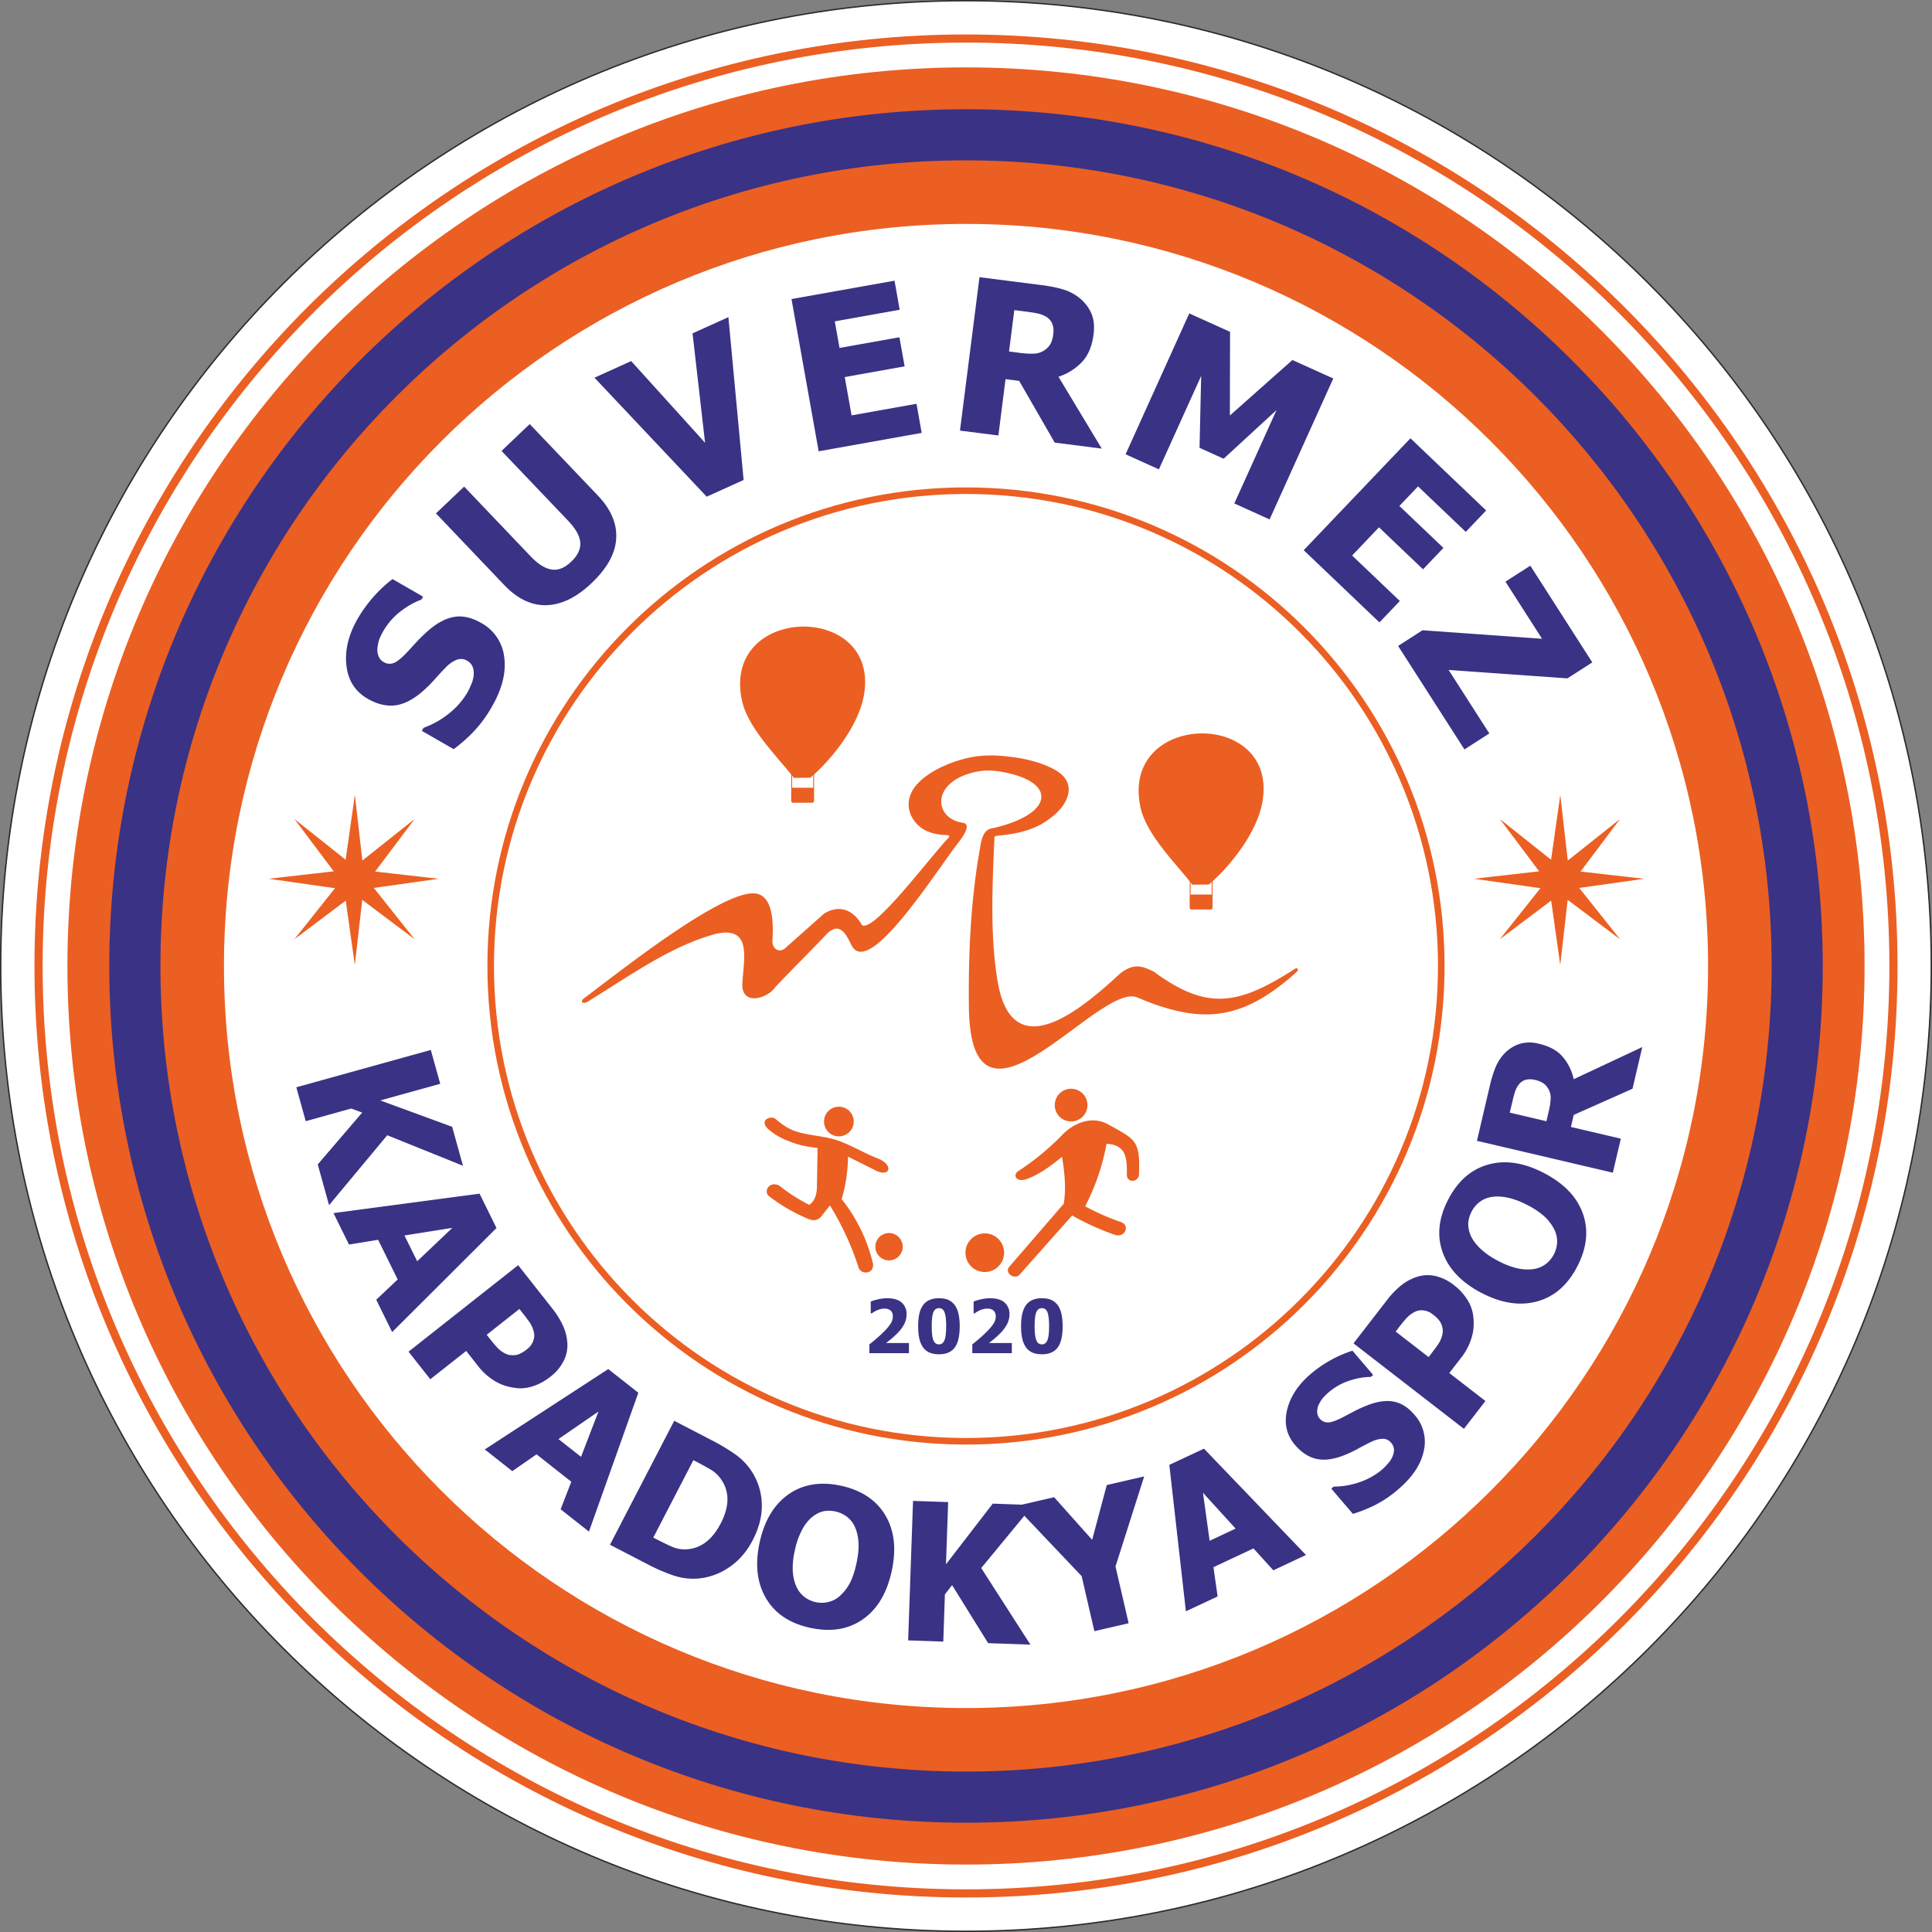 <svg xmlns="http://www.w3.org/2000/svg" width="500" height="500" fill="none"><rect width="100%" height="100%" fill="#808080" stroke="none"/><path fill="#fff" fill-rule="evenodd" d="M250 .18c137.98 0 249.82 111.84 249.82 249.81S387.98 499.81 250.01 499.81.19 387.96.19 250 112.03.18 250 .18Z" clip-rule="evenodd"/><path fill="#2B2B2A" d="M499.64 250c0 137.87-111.77 249.64-249.64 249.64S.36 387.87.36 250 112.13.36 250 .36 499.64 112.13 499.64 250Zm.36 0C500 111.93 388.07 0 250 0S0 111.93 0 250s111.93 250 250 250 250-111.93 250-250Z"/><path fill="#EB5F22" fill-rule="evenodd" d="M250 17.44c128.44 0 232.55 104.12 232.55 232.55 0 128.44-104.12 232.56-232.55 232.56-128.44 0-232.55-104.12-232.55-232.56C17.45 121.56 121.56 17.44 250 17.44Z" clip-rule="evenodd"/><path fill="#EB5F22" fill-rule="evenodd" d="M250 11.02c131.98 0 238.97 107 238.97 238.97 0 131.98-106.99 238.97-238.97 238.97-131.98 0-238.97-106.99-238.97-238.97C11.03 118.01 118.02 11.02 250 11.02Zm0-2.1c133.14 0 241.08 107.93 241.08 241.07 0 133.15-107.94 241.08-241.08 241.08-133.14 0-241.08-107.93-241.08-241.08C8.92 116.85 116.86 8.92 250 8.92Z" clip-rule="evenodd"/><path fill="#3A3285" fill-rule="evenodd" d="M250 28.27c122.46 0 221.73 99.27 221.73 221.72 0 122.46-99.27 221.73-221.72 221.73-122.46 0-221.73-99.27-221.73-221.73 0-122.45 99.27-221.72 221.73-221.72Z" clip-rule="evenodd"/><path fill="#EB5F22" fill-rule="evenodd" d="M250 41.5c115.15 0 208.5 93.35 208.5 208.5 0 115.14-93.35 208.48-208.5 208.48-115.14 0-208.48-93.34-208.48-208.48 0-115.15 93.34-208.5 208.48-208.5Z" clip-rule="evenodd"/><path fill="#fff" fill-rule="evenodd" d="M250 57.95c106.07 0 192.05 85.98 192.05 192.05 0 106.06-85.98 192.04-192.05 192.04-106.06 0-192.04-85.98-192.04-192.04 0-106.07 85.98-192.05 192.04-192.05Z" clip-rule="evenodd"/><path fill="#3A3285" d="M127.33 182.84a32.61 32.61 0 0 1-4.8 6.54 40.4 40.4 0 0 1-5.12 4.5l-8.25-4.74.45-.78c2.47-.9 4.7-2.16 6.7-3.8a19.88 19.88 0 0 0 4.69-5.4c.28-.5.6-1.18.96-2.05a7.9 7.9 0 0 0 .62-2.26c.08-.76.01-1.49-.22-2.17a3.13 3.13 0 0 0-1.5-1.7 3 3 0 0 0-2.72-.2 7.6 7.6 0 0 0-2.59 1.76c-.99 1-2 2.09-3.05 3.27a34.09 34.09 0 0 1-3.19 3.17c-2.5 2.14-4.87 3.33-7.14 3.58-2.26.24-4.6-.33-7.01-1.72-3.25-1.87-5.08-4.75-5.51-8.65-.43-3.91.53-7.91 2.9-12.03a35.1 35.1 0 0 1 9.03-10.3l7.92 4.56-.44.76c-1.83.66-3.66 1.7-5.48 3.11a17.3 17.3 0 0 0-5.43 7.2 9.2 9.2 0 0 0-.47 2.27c-.08.68.02 1.36.28 2.02a2.9 2.9 0 0 0 1.29 1.54 3 3 0 0 0 2.64.27c.88-.33 2.05-1.28 3.5-2.83l2.7-2.93c.88-.92 1.88-1.89 3.02-2.86 2.24-1.9 4.44-3.02 6.59-3.34 2.13-.33 4.41.2 6.81 1.58a11.53 11.53 0 0 1 5.98 8.84c.54 3.91-.51 8.17-3.16 12.79Zm25.8-31.96c-3.89 3.71-7.78 5.62-11.67 5.74-3.88.12-7.55-1.63-11-5.25l-17.63-18.5 7.29-6.94 17.21 18.05c1.92 2.01 3.72 3.15 5.42 3.41 1.7.27 3.4-.41 5.1-2.05 1.67-1.59 2.44-3.22 2.32-4.92-.11-1.69-1.17-3.58-3.16-5.67L129.8 116.7l7.29-6.95 17.61 18.47c3.4 3.56 5 7.28 4.77 11.14-.21 3.86-2.33 7.7-6.34 11.52Zm35.38-68.8 3.94 42.14-9.56 4.32-29.04-30.79 9.5-4.3 19.12 21.14-3.24-28.31 9.28-4.2Zm23.36 34.72-7.03-39.4 26.66-4.76 1.34 7.53-16.8 3 1.23 6.88 15.5-2.76 1.35 7.53-15.5 2.77 1.77 9.91 16.8-3 1.34 7.53-26.66 4.77Zm73.27-.7-12.18-1.55-9.2-15.98-3.53-.45-1.85 14.58-9.94-1.26 5.05-39.7 15.97 2.03c2.2.28 4.1.66 5.7 1.14 1.61.49 3.05 1.25 4.32 2.3a10.64 10.64 0 0 1 2.95 3.87c.66 1.5.85 3.33.58 5.48-.39 3.04-1.38 5.4-3 7.13a14.57 14.57 0 0 1-6.08 3.81l11.2 18.6Zm-12.55-29.62c.13-1 .04-1.88-.25-2.65a3.82 3.82 0 0 0-1.68-1.91 6.99 6.99 0 0 0-2.01-.77c-.75-.17-1.7-.32-2.83-.47l-3.32-.42-1.36 10.7 2.84.37c1.38.17 2.57.24 3.56.19a5.18 5.18 0 0 0 4.24-2.37c.4-.66.67-1.55.8-2.67Zm55.98 47.94-9.13-4.13 10.93-24.17-13.7 12.6-6.23-2.83.42-18.6-10.94 24.18-8.62-3.9 16.48-36.46 10.56 4.77-.05 21.65 16.19-14.36 10.57 4.78-16.48 36.47Zm8.83 7.97 27.62-28.96 19.6 18.68-5.28 5.54-12.35-11.77-4.83 5.06 11.4 10.86-5.28 5.54-11.4-10.87-6.95 7.3 12.35 11.77-5.28 5.54-19.6-18.69Zm41.6 51.56-17.17-26.78 6.32-4.06 30.93 2.2-9.47-14.78 6.44-4.13 16.04 25.03-6.44 4.13-30.75-2.18 10.54 16.44-6.44 4.13Z"/><path fill="#EB5F22" fill-rule="evenodd" d="M200.67 289.57c-1.13-.94-4.2.25-2.05 2.46a16.34 16.34 0 0 0 5.5 3.28c2.31.99 4.97 1.55 7.47 1.77l-.17 10.05c-.02 2.14-.63 3.74-1.97 4.68a42.67 42.67 0 0 1-7.8-5c-2.68-1.23-4.04 1.57-2.7 2.7a44.95 44.95 0 0 0 10.1 5.9c1.42.6 2.64.5 3.52-.65l2.22-2.79a72.9 72.9 0 0 1 7.46 16.25c.92 1.86 4.13 1.32 3.66-1.27a42.5 42.5 0 0 0-8.09-16.62 40.08 40.08 0 0 0 1.64-11l7.55 3.78c3.45 1.43 4.22-1.7.18-3.29-4.22-1.66-7.79-4.03-11.91-5.12-1.75-.46-3.8-.7-5.6-1.04-3.5-.65-5.4-1.02-9-4.1Zm16.43-3.16a3.84 3.84 0 1 1 0 7.68 3.84 3.84 0 0 1 0-7.68Z" clip-rule="evenodd"/><path fill="#EB5F22" fill-rule="evenodd" d="M230.08 319.11a3.54 3.54 0 1 1 0 7.08 3.54 3.54 0 0 1 0-7.08Zm24.78.09a5 5 0 1 1 0 10 5 5 0 0 1 0-10Zm19.98-25.42a65.29 65.29 0 0 1-11.32 9.3c-1.48.98-.58 2.98 2.07 2.1.56-.2 1.12-.42 1.67-.68 2.56-1.19 5.08-3.08 7.59-5.12.68 4.1 1.09 8.16.45 12.14l-14 16.21c-1.54 1.57 1.1 3.5 2.47 2.26l13.7-15.43a67.02 67.02 0 0 0 10.92 4.97c2.61.99 4.2-2.2 1.8-3.24a59.1 59.1 0 0 1-9.35-4.1 57.87 57.87 0 0 0 5.54-16.18c5.1.3 5.3 3.61 5.25 8.05.01 1.87 2.49 2.14 3.12.2.4-9.16-.83-9.33-8.03-13.3-4.07-2.24-8.8-.44-11.88 2.82Zm2.36-12.01a4.23 4.23 0 1 1 0 8.46 4.23 4.23 0 0 1 0-8.46Zm-126.1-23.38c-.95.77-.52 1.6.94.87 10.88-6.68 21.5-14.42 33.2-17.58 9.47-2.1 7.23 6.33 6.88 12.89-.25 5.92 6.6 3.81 8.5.92 5.14-5.43 8.25-8.39 13.38-13.81 3.27-3.22 4.92-.01 6.36 2.9 4.13 8.35 19.75-15.8 26.88-25.5.68-.93 4.98-5.86 1.8-6.16-7.1-1.18-7.91-9.62 1.5-12.63 3.93-1.26 6.78-1.04 10.73-.12 11.95 2.8 11.13 10.5-4.02 14.1-2.34.25-2.76 1.78-3.26 3.25-2.73 14.3-3.4 28.68-3.24 43.1.45 38.98 33.42-6.25 43.45-2.54 17 7.27 27.4 5.97 41.29-6.46.85-.87.2-1.37-.62-.73-14.5 9.31-22.57 10.65-36.28.56-2.53-1.2-5.02-2.5-8.77.56-9.82 9.07-28.01 24.63-31.7 1.58-1.68-10.56-1.49-21.3-.76-36.52-.12-.59.28-.76.82-.8 8.36-.68 11.88-3.06 14.44-5.15 4.02-3.3 6.03-8.4.89-11.6-2.42-1.5-6.14-2.84-11.03-3.53-4.52-.63-8.45-.78-12.9.38-4.44 1.15-9.3 3.4-12.12 6.45-3.02 3.25-3.15 7.52.1 10.69 1.78 1.74 4.37 2.51 7.25 2.6.66.02 1.26.15.53.85-5.3 5.67-19.18 24.35-22.24 22.47-2.23-3.95-5.8-5.4-9.78-3.03l-10.1 8.98c-1.48 1.26-3.27.36-3.32-1.8.38-5.47-.07-11.93-4.5-12.36-8.84-.84-36.49 21.42-44.3 27.17ZM93.78 222.7l-1.94-16.98-2.39 16.78-13.26-10.55 10.18 13.55-16.85 1.92 17.18 2.44-10.51 13.22 13.29-10 2.35 16.65 1.92-16.85 13.56 10.2-10.56-13.28 16.79-2.37-16.45-1.88 10.22-13.6-13.53 10.76Zm311.96 0-1.94-16.98-2.38 16.78-13.27-10.55 10.18 13.55-16.85 1.92 17.18 2.44-10.51 13.22 13.29-10 2.35 16.65 1.92-16.85 13.56 10.2-10.56-13.28 16.79-2.37-16.45-1.88 10.22-13.6-13.53 10.76Z" clip-rule="evenodd"/><path fill="#EB5F22" fill-rule="evenodd" d="M312.87 228.91c5.55-4.76 12.36-13.36 13.8-21.12 4.56-24.53-36.88-23.8-31.52 1.15 1.52 7.07 9.09 14.46 13.46 20.02l4.26-.05Z" clip-rule="evenodd"/><path fill="#EB5F22" fill-rule="evenodd" d="M308.38 231.5h4.92c.1 0 .2.04.27.09v-3.66h.23v6.95a.5.5 0 0 1-.5.5h-4.92a.5.5 0 0 1-.5-.5V232c0-.05 0-.1.02-.15v-3.93h.23v3.64a.5.5 0 0 1 .25-.06Zm-98.65-30.23c5.56-4.76 12.37-13.36 13.81-21.12 4.56-24.53-36.88-23.8-31.52 1.14 1.52 7.08 9.09 14.47 13.45 20.03l4.26-.05Z" clip-rule="evenodd"/><path fill="#EB5F22" fill-rule="evenodd" d="M205.26 203.87h4.92c.1 0 .2.03.27.09v-3.66h.23v6.95a.5.5 0 0 1-.5.5h-4.92a.5.5 0 0 1-.5-.5v-2.87c0-.05 0-.1.02-.15v-3.93h.23v3.64a.5.5 0 0 1 .25-.07Z" clip-rule="evenodd"/><path fill="#EB5F22" fill-rule="evenodd" d="M250 126.14c68.4 0 123.85 55.45 123.85 123.86 0 68.4-55.45 123.85-123.85 123.85-68.4 0-123.86-55.45-123.86-123.85 0-68.4 55.45-123.86 123.86-123.86Zm0 1.7c67.46 0 122.15 54.7 122.15 122.16S317.46 372.15 250 372.15c-67.47 0-122.16-54.69-122.16-122.15 0-67.47 54.7-122.16 122.16-122.16Z" clip-rule="evenodd"/><path fill="#3A3285" d="m85.16 311.9-2.93-10.55 11.51-13.42-2.85-1.04-11.77 3.27-2.43-8.77 34.8-9.66 2.44 8.76-15.51 4.3 18.6 6.83 2.8 10.08-19.6-7.9-15.06 18.1Zm1.15 2.05 37.8-5.03 4.38 8.89-27 26.93-4.12-8.37 5.55-5.24-5.06-10.27-7.54 1.23-4.01-8.14Zm21.66 12.46 9.1-8.64-12.4 1.97 3.3 6.67Zm34.41 29.93a14.3 14.3 0 0 1-4.27 2.35c-1.52.52-3 .7-4.42.55a17.3 17.3 0 0 1-2.62-.51c-.88-.25-1.74-.6-2.58-1.07a15.85 15.85 0 0 1-4.9-4.3l-2.94-3.74-9.29 7.33-5.63-7.14 28.37-22.38 8.7 11.03a22.4 22.4 0 0 1 2.89 4.6 13 13 0 0 1 1.13 4.34 9.07 9.07 0 0 1-.9 4.73 12.05 12.05 0 0 1-3.54 4.21Zm-5.96-7.2a4.63 4.63 0 0 0 1.61-2.2c.28-.82.31-1.59.1-2.3a7.54 7.54 0 0 0-1-2.32 46 46 0 0 0-1.91-2.55l-.8-1.01-8.46 6.68.39.5c.52.66 1.03 1.3 1.51 1.88.49.58.94 1.07 1.36 1.45a7 7 0 0 0 1.33.92c.52.27.98.44 1.38.49.85.11 1.6.05 2.24-.17a8.51 8.51 0 0 0 2.25-1.36Zm-10.96 25.97 31.96-20.8 7.78 6.13-12.78 35.94-7.33-5.78 2.76-7.13-8.99-7.09-6.28 4.35-7.12-5.62Zm24.91 1.93 4.5-11.72-10.34 7.11 5.84 4.6Zm44.42 21.57c-1.55 3-3.59 5.33-6.12 7.02a16.58 16.58 0 0 1-7.77 2.87c-2.22.21-4.4-.04-6.51-.74a45.31 45.31 0 0 1-6.5-2.78l-10.03-5.2 16.63-32.08 9.95 5.16a49.2 49.2 0 0 1 6.1 3.71 16.17 16.17 0 0 1 6.62 13c.03 2.93-.76 5.95-2.37 9.04Zm-8.25-4.37c1.09-2.1 1.66-4.1 1.72-5.97a8.9 8.9 0 0 0-1.52-5.24 8.6 8.6 0 0 0-2.9-2.76 99.75 99.75 0 0 0-4.24-2.3l-.15-.08-10.38 20.03.14.08c1.8.93 3.34 1.69 4.61 2.26a8.2 8.2 0 0 0 4.13.68 8.94 8.94 0 0 0 4.78-1.88c1.44-1.1 2.71-2.7 3.8-4.82Zm44.22 12.41c-1.25 5.7-3.75 9.87-7.52 12.47-3.76 2.6-8.3 3.31-13.6 2.15-5.32-1.16-9.13-3.74-11.44-7.71-2.3-3.97-2.84-8.77-1.6-14.4 1.23-5.66 3.73-9.8 7.48-12.44 3.76-2.62 8.3-3.36 13.62-2.2 5.3 1.17 9.11 3.73 11.45 7.67 2.33 3.95 2.86 8.77 1.61 14.46Zm-9.12-2.02c.46-2.1.64-3.94.53-5.5a11.32 11.32 0 0 0-.95-4.03 6.85 6.85 0 0 0-2.12-2.63 7.5 7.5 0 0 0-2.84-1.29 7.47 7.47 0 0 0-3.1-.07c-.97.2-1.97.7-3.01 1.51a10.9 10.9 0 0 0-2.56 3.27 19.6 19.6 0 0 0-1.87 5.28 19.64 19.64 0 0 0-.55 5.53c.12 1.53.44 2.85.97 3.98a6.77 6.77 0 0 0 2.13 2.66 7.32 7.32 0 0 0 6.04 1.27 6.74 6.74 0 0 0 3-1.54 12 12 0 0 0 2.54-3.2c.71-1.28 1.3-3.02 1.8-5.24Zm45.03 21-10.94-.38-9.33-15.02-1.86 2.4-.42 12.22-9.09-.32 1.26-36.1 9.09.31-.56 16.1 12.1-15.7 10.46.37-13.44 16.3 12.73 19.82Zm29.44-43.53-7.42 23.3 3.4 14.7-8.87 2.05-3.29-14.25-17.18-18.1 10.06-2.32 9.84 11.03 3.78-14.18 9.68-2.23Zm10.8 34.91-4.29-37.9 8.97-4.2 26.4 27.52-8.45 3.96-5.14-5.66-10.36 4.86 1.08 7.57-8.22 3.85Zm12.87-21.41-8.45-9.27 1.72 12.43 6.73-3.16Zm42.12-10.2a29.42 29.42 0 0 1-6.06 4.12 36.42 36.42 0 0 1-5.72 2.27l-5.58-6.53.62-.53c2.38-.02 4.65-.41 6.85-1.2a17.95 17.95 0 0 0 5.63-3.17c.39-.34.87-.82 1.44-1.45.57-.64.98-1.22 1.2-1.74.3-.62.47-1.25.48-1.9a2.8 2.8 0 0 0-.77-1.91 2.7 2.7 0 0 0-2.24-1c-.9.04-1.82.28-2.74.72a75.86 75.86 0 0 0-3.59 1.86 30.67 30.67 0 0 1-3.67 1.72c-2.77 1.07-5.14 1.35-7.15.88-2-.48-3.82-1.68-5.45-3.59-2.19-2.57-2.87-5.58-2.06-9.03.82-3.45 2.86-6.56 6.12-9.34a31.7 31.7 0 0 1 10.8-6.02l5.36 6.28-.6.51c-1.77 0-3.63.33-5.61.99a15.6 15.6 0 0 0-6.8 4.46c-.41.5-.78 1.1-1.1 1.79a3.95 3.95 0 0 0-.37 1.81c.01.65.22 1.22.63 1.7a2.7 2.7 0 0 0 2.17 1.03c.85-.01 2.13-.47 3.84-1.35l3.18-1.67a33.98 33.98 0 0 1 3.43-1.52c2.48-.93 4.7-1.22 6.61-.84 1.92.37 3.7 1.5 5.32 3.41a10.41 10.41 0 0 1 2.4 9.34c-.73 3.48-2.92 6.79-6.57 9.9Zm14.43-52.77a14.3 14.3 0 0 1 3.31 3.57 10.11 10.11 0 0 1 1.6 4.16c.13.87.17 1.76.14 2.67-.03.9-.16 1.83-.41 2.76a15.82 15.82 0 0 1-2.99 5.8l-2.9 3.75 9.35 7.24-5.57 7.2-28.57-22.12 8.59-11.1a22.3 22.3 0 0 1 3.76-3.92 12.97 12.97 0 0 1 3.94-2.15 9.07 9.07 0 0 1 4.8-.28 12.1 12.1 0 0 1 4.95 2.42Zm-5.54 7.52a4.63 4.63 0 0 0-2.52-1.03 3.8 3.8 0 0 0-2.26.46 7.3 7.3 0 0 0-2.01 1.55c-.53.58-1.2 1.4-2.02 2.46l-.78 1.02 8.53 6.6.38-.5 1.46-1.93c.46-.61.82-1.17 1.09-1.67a7 7 0 0 0 .57-1.51c.14-.57.19-1.06.14-1.47a4.85 4.85 0 0 0-.71-2.13 8.5 8.5 0 0 0-1.87-1.85Zm28.77-36.58c5.18 2.69 8.55 6.18 10.08 10.5 1.53 4.3 1.05 8.87-1.44 13.69-2.51 4.84-5.99 7.85-10.42 9.05-4.44 1.2-9.21.47-14.32-2.18-5.15-2.67-8.51-6.16-10.07-10.46-1.57-4.31-1.1-8.89 1.4-13.72 2.5-4.82 5.96-7.84 10.38-9.07 4.41-1.23 9.21-.5 14.39 2.19Zm-4.32 8.28a19.58 19.58 0 0 0-5.19-1.93c-1.55-.3-2.92-.35-4.13-.13a6.87 6.87 0 0 0-3.1 1.36 7.52 7.52 0 0 0-1.97 2.4c-.51 1-.8 2-.87 2.98a7.3 7.3 0 0 0 .68 3.3c.48 1.1 1.32 2.21 2.48 3.33a19.6 19.6 0 0 0 4.62 3.17 19.6 19.6 0 0 0 5.2 1.97c1.5.28 2.87.31 4.1.1a6.76 6.76 0 0 0 3.12-1.37 7.56 7.56 0 0 0 2.8-5.5c.05-1.1-.19-2.2-.71-3.3a11.9 11.9 0 0 0-2.44-3.29 19.5 19.5 0 0 0-4.6-3.09Zm29.78-40.87-2.53 10.79-15.2 6.76-.74 3.13 12.92 3.03-2.07 8.8-35.17-8.24 3.31-14.15a32.7 32.7 0 0 1 1.56-5.02c.6-1.4 1.41-2.61 2.47-3.66a9.54 9.54 0 0 1 3.76-2.28 9.28 9.28 0 0 1 4.97-.01c2.69.63 4.73 1.74 6.12 3.36a13.15 13.15 0 0 1 2.85 5.81l17.75-8.32Zm-27.77 8.5a4.92 4.92 0 0 0-2.4-.03c-.71.2-1.34.63-1.87 1.33-.37.5-.66 1.08-.88 1.74-.22.66-.45 1.5-.68 2.5l-.7 2.93 9.49 2.23.59-2.52c.29-1.23.46-2.28.5-3.17a4.67 4.67 0 0 0-1.73-4.03 6.15 6.15 0 0 0-2.32-.98ZM235.22 350.2H225v-2.27c.87-.69 1.64-1.34 2.33-1.95.69-.61 1.3-1.2 1.81-1.74.68-.72 1.17-1.35 1.48-1.89.3-.54.45-1.1.45-1.67 0-.65-.19-1.15-.57-1.5a2.31 2.31 0 0 0-1.61-.51c-.36 0-.7.04-1 .12a5.93 5.93 0 0 0-1.76.77l-.51.33h-.27v-3.04c.39-.18 1-.38 1.84-.57.83-.2 1.63-.3 2.4-.3 1.65 0 2.9.37 3.75 1.1a3.9 3.9 0 0 1 1.28 3.12c0 .82-.2 1.63-.58 2.42a9.93 9.93 0 0 1-1.92 2.55c-.57.55-1.11 1.05-1.64 1.48l-1.15.92h5.9v2.63Zm13.15-6.98c0 1.2-.1 2.26-.3 3.17-.18.9-.5 1.66-.92 2.26-.42.6-.97 1.06-1.66 1.37-.68.31-1.5.46-2.5.46a6 6 0 0 1-2.49-.46 4.04 4.04 0 0 1-1.66-1.39 6.22 6.22 0 0 1-.93-2.26c-.2-.9-.29-1.94-.29-3.14 0-1.23.1-2.29.29-3.16.19-.87.5-1.62.95-2.25.43-.62 1-1.08 1.68-1.38a6.1 6.1 0 0 1 2.46-.46c1 0 1.84.16 2.5.47.68.32 1.23.8 1.66 1.41.43.61.73 1.37.92 2.27.2.9.29 1.93.29 3.1Zm-3.5 0c0-1.72-.15-2.93-.44-3.63-.28-.7-.76-1.04-1.44-1.04-.67 0-1.15.35-1.43 1.04-.29.7-.43 1.92-.43 3.65 0 1.7.14 2.9.43 3.61.28.71.76 1.07 1.44 1.07.66 0 1.14-.36 1.43-1.07.29-.7.43-1.92.43-3.63Zm16.99 6.98h-10.23v-2.27c.87-.69 1.64-1.34 2.33-1.95a34.7 34.7 0 0 0 1.81-1.74c.68-.72 1.17-1.35 1.48-1.89.3-.54.45-1.1.45-1.67 0-.65-.19-1.15-.57-1.5a2.31 2.31 0 0 0-1.62-.51c-.35 0-.68.04-1 .12a6 6 0 0 0-1.77.77l-.5.33h-.27v-3.04c.4-.18 1.01-.38 1.84-.57.84-.2 1.64-.3 2.41-.3 1.65 0 2.9.37 3.75 1.1a3.9 3.9 0 0 1 1.28 3.12c0 .82-.2 1.63-.58 2.42a10 10 0 0 1-1.93 2.55c-.56.55-1.1 1.05-1.63 1.48l-1.15.92h5.9v2.63Zm13.15-6.98c0 1.2-.1 2.26-.3 3.17-.19.9-.5 1.66-.92 2.26a4.1 4.1 0 0 1-1.66 1.37 6 6 0 0 1-2.5.46c-.98 0-1.8-.15-2.49-.46a4.04 4.04 0 0 1-1.66-1.39 6.2 6.2 0 0 1-.93-2.26c-.2-.9-.3-1.94-.3-3.14 0-1.23.1-2.29.3-3.16.19-.87.5-1.62.94-2.25.44-.62 1-1.08 1.69-1.38.69-.3 1.5-.46 2.45-.46 1 0 1.85.16 2.51.47.68.32 1.23.8 1.66 1.41.42.61.73 1.37.92 2.27.19.9.29 1.93.29 3.1Zm-3.51 0c0-1.72-.14-2.93-.43-3.63-.28-.7-.76-1.04-1.44-1.04-.67 0-1.15.35-1.43 1.04-.3.7-.44 1.92-.44 3.65 0 1.7.15 2.9.44 3.61.28.71.76 1.07 1.43 1.07.67 0 1.15-.36 1.44-1.07.29-.7.43-1.92.43-3.63Z"/></svg>